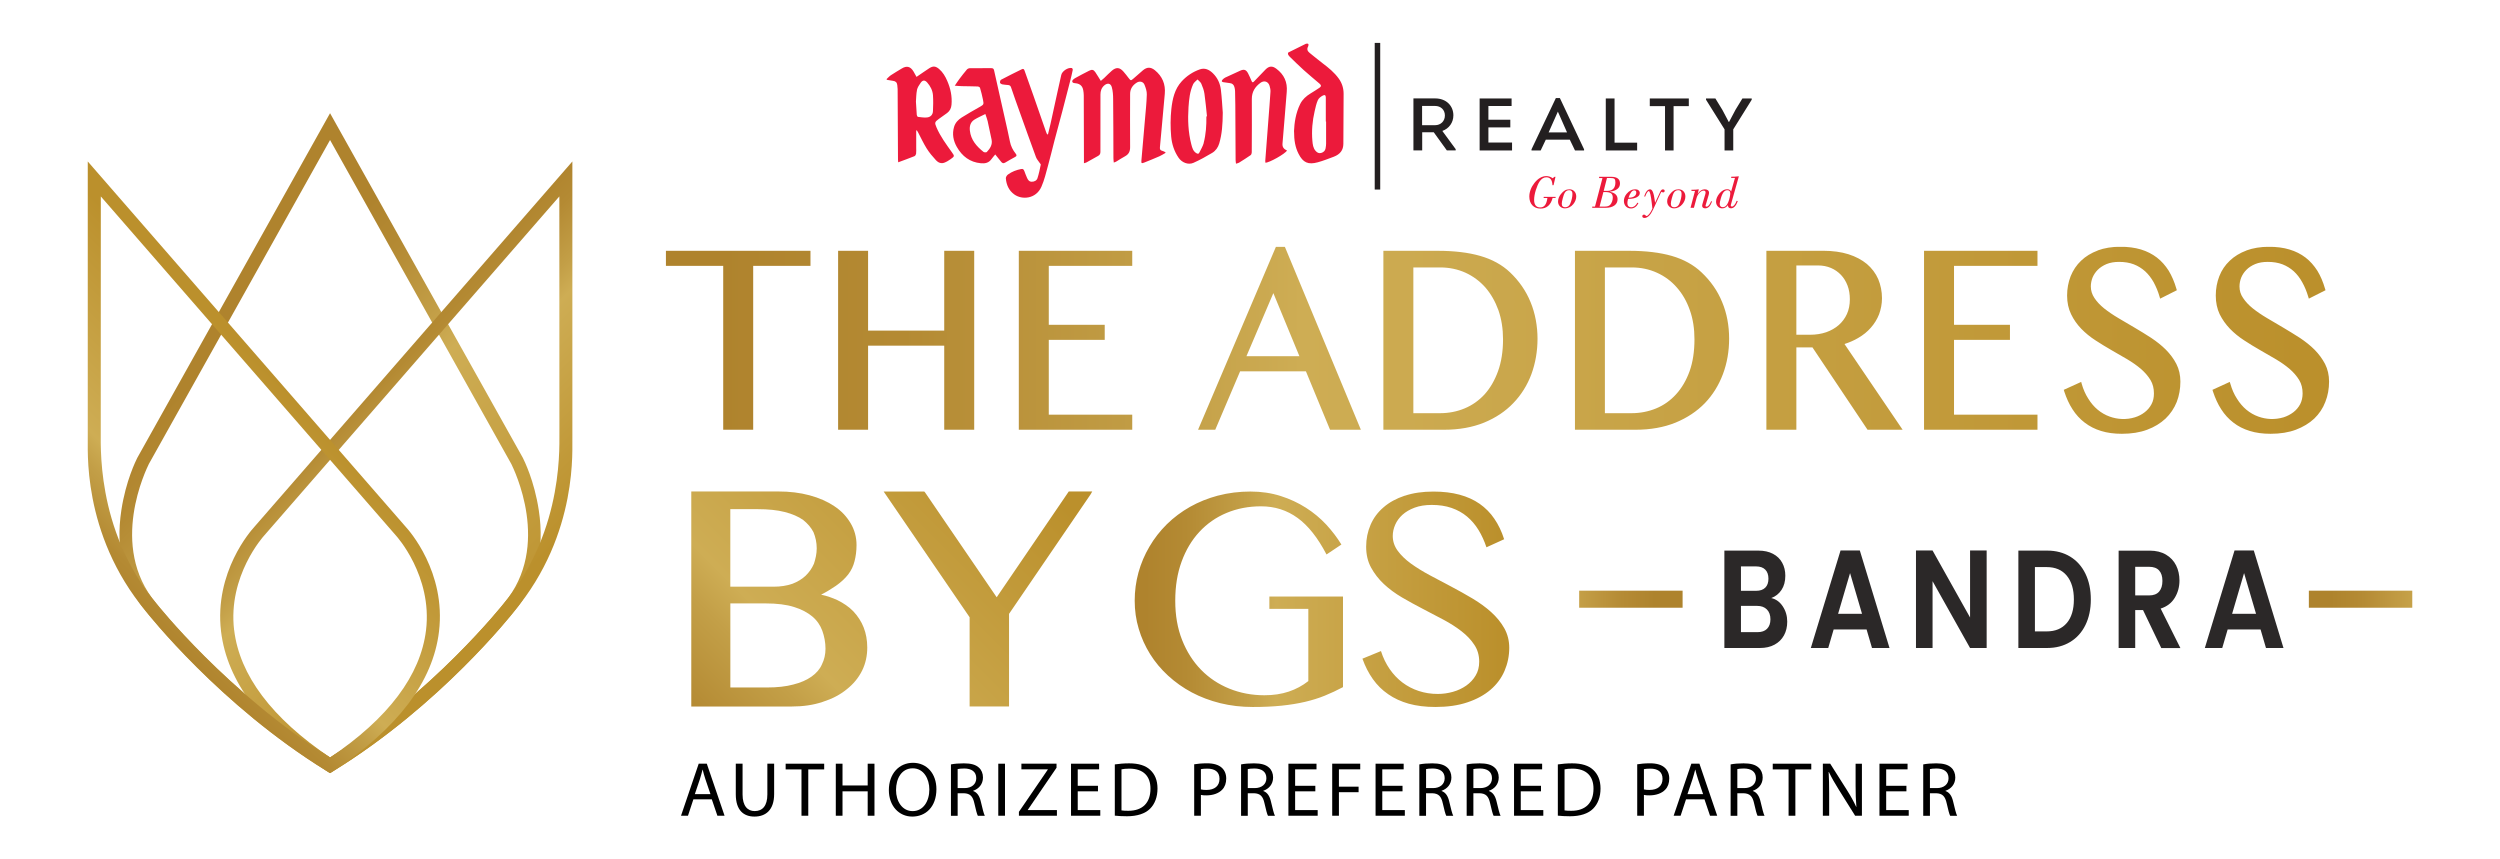 <?xml version="1.0" encoding="UTF-8"?>
<svg id="Layer_1" xmlns="http://www.w3.org/2000/svg" xmlns:xlink="http://www.w3.org/1999/xlink" viewBox="0 0 703.91 242">
  <defs>
    <style>
      .cls-1 {
        clip-path: url(#clippath-6);
      }

      .cls-2 {
        clip-path: url(#clippath-7);
      }

      .cls-3 {
        clip-path: url(#clippath-4);
      }

      .cls-4 {
        fill: url(#linear-gradient-2);
      }

      .cls-5, .cls-6 {
        fill-rule: evenodd;
      }

      .cls-5, .cls-7 {
        fill: #231f20;
      }

      .cls-8 {
        fill: none;
      }

      .cls-9 {
        fill: url(#linear-gradient-4);
      }

      .cls-10 {
        fill: #2b2828;
      }

      .cls-6 {
        fill: #ec1a3b;
      }

      .cls-11 {
        fill: url(#linear-gradient-3);
      }

      .cls-12 {
        clip-path: url(#clippath-1);
      }

      .cls-13 {
        fill: url(#linear-gradient-5);
      }

      .cls-14 {
        clip-path: url(#clippath-5);
      }

      .cls-15 {
        fill: url(#linear-gradient-8);
      }

      .cls-16 {
        clip-path: url(#clippath-3);
      }

      .cls-17 {
        fill: url(#linear-gradient-7);
      }

      .cls-18 {
        fill: url(#linear-gradient-6);
      }

      .cls-19 {
        clip-path: url(#clippath-2);
      }

      .cls-20 {
        fill: url(#linear-gradient);
      }

      .cls-21 {
        clip-path: url(#clippath);
      }
    </style>
    <clipPath id="clippath">
      <path class="cls-8" d="M187.5,70.61v4.25h16.13v46.14h8.44v-46.14h16.13v-4.25h-40.69ZM265.86,70.61v22.48h-21.44v-22.48h-8.44v50.39h8.44v-23.67h21.44v23.67h8.44v-50.39h-8.44ZM286.86,70.61v50.39h31.94v-4.25h-23.5v-21.05h15.75v-4.25h-15.75v-16.59h23.5v-4.25h-31.94ZM397.95,75.3h7.55c2.54,0,4.94.5,7.14,1.49,2.13.98,4.01,2.37,5.59,4.15,1.54,1.78,2.78,3.94,3.67,6.4.86,2.47,1.3,5.23,1.3,8.2,0,3.4-.48,6.41-1.41,8.98-.93,2.57-2.2,4.75-3.77,6.5-1.61,1.75-3.5,3.09-5.66,3.98-2.13.89-4.46,1.34-6.9,1.34h-7.51v-41.03ZM389.51,70.61v50.39h17.12c4.19,0,7.96-.68,11.22-2,3.26-1.34,6.04-3.19,8.23-5.49,2.23-2.3,3.95-5.05,5.11-8.16,1.13-3.09,1.72-6.45,1.72-9.98s-.65-7.17-1.96-10.3c-1.27-3.14-3.22-5.95-5.76-8.37-2.23-2.13-5.08-3.69-8.44-4.65-3.29-.95-7.31-1.43-11.91-1.43h-15.34ZM451.89,75.3h7.51c2.57,0,4.97.5,7.14,1.49,2.16.98,4.05,2.37,5.59,4.15,1.58,1.78,2.81,3.93,3.67,6.4.89,2.47,1.3,5.23,1.3,8.2,0,3.38-.45,6.4-1.37,8.98-.93,2.56-2.2,4.74-3.81,6.5-1.58,1.75-3.47,3.09-5.63,3.98-2.16.89-4.49,1.34-6.93,1.34h-7.48v-41.03ZM443.45,70.61v50.39h17.09c4.19,0,7.96-.68,11.22-2,3.26-1.34,6.04-3.19,8.27-5.49,2.2-2.29,3.91-5.04,5.08-8.16,1.17-3.1,1.75-6.46,1.75-9.98,0-3.71-.65-7.18-1.96-10.3-1.27-3.14-3.23-5.95-5.8-8.37-2.23-2.13-5.08-3.69-8.41-4.65-3.33-.95-7.31-1.43-11.94-1.43h-15.3ZM505.79,74.74h6.11c1.3,0,2.54.24,3.64.71,1.1.47,2.02,1.13,2.81,1.95.79.83,1.41,1.84,1.85,3,.45,1.17.65,2.48.65,3.89,0,1.52-.27,2.91-.82,4.12-.55,1.22-1.34,2.26-2.3,3.11-1,.87-2.2,1.55-3.53,2.02-1.37.47-2.92.71-4.53.71h-3.88v-19.53ZM497.35,70.61v50.39h8.44v-23.19h4.53l15.51,23.19h9.88l-16.37-24.14c1.37-.44,2.68-1,3.84-1.69,1.41-.81,2.61-1.78,3.57-2.89,1-1.12,1.78-2.39,2.33-3.78.51-1.4.82-2.92.82-4.53,0-1.93-.38-3.73-1.06-5.38-.72-1.65-1.82-3.09-3.19-4.26-1.41-1.17-3.16-2.1-5.21-2.75-2.02-.64-4.46-.97-7.14-.97h-15.95ZM541.74,70.61v50.39h31.94v-4.25h-23.5v-21.05h15.75v-4.25h-15.75v-16.59h23.5v-4.25h-31.94ZM358.53,82.53l7.34,17.77h-14.92l7.58-17.77ZM359.25,69.5l-21.92,51.5h4.84l7-16.45h18.53l6.79,16.45h8.68l-21.27-51.2-.14-.3h-2.5ZM590.67,70.53c-1.85.69-3.43,1.65-4.7,2.87-1.3,1.22-2.26,2.69-2.95,4.37-.65,1.68-1,3.51-1,5.45s.38,3.74,1.13,5.26c.72,1.5,1.68,2.87,2.85,4.08,1.17,1.2,2.5,2.3,4.01,3.27,1.41.92,2.92,1.85,4.49,2.75,1.54.87,3.02,1.73,4.49,2.6,1.44.86,2.74,1.77,3.84,2.72,1.1.95,1.99,1.99,2.68,3.11.65,1.09.96,2.35.96,3.75,0,1.17-.21,2.18-.69,3.06-.48.9-1.13,1.66-1.92,2.26-.79.62-1.72,1.1-2.74,1.42-2.44.75-4.94.58-7.1-.2-1.24-.44-2.37-1.1-3.4-1.95-1-.83-1.89-1.88-2.64-3.1-.79-1.22-1.41-2.63-1.85-4.18l-.14-.54-4.91,2.23.14.47c.62,1.87,1.37,3.56,2.33,5.02.93,1.47,2.09,2.73,3.43,3.75,1.34,1.03,2.88,1.82,4.6,2.34,1.72.54,3.67.8,5.87.8,2.68,0,5.08-.38,7.1-1.14,2.06-.76,3.77-1.82,5.18-3.13,1.37-1.32,2.44-2.89,3.16-4.69.69-1.79,1.03-3.72,1.03-5.74,0-1.82-.38-3.49-1.13-4.96-.75-1.45-1.75-2.8-2.95-4.01-1.2-1.2-2.61-2.31-4.12-3.32-1.54-.99-3.09-1.96-4.67-2.88-1.54-.92-3.09-1.82-4.6-2.71-1.51-.89-2.85-1.81-4.01-2.73-1.13-.91-2.06-1.9-2.74-2.94-.65-.99-1-2.05-1-3.24,0-.83.17-1.67.48-2.49.34-.8.82-1.54,1.48-2.2.65-.65,1.51-1.2,2.47-1.61,1.03-.41,2.2-.61,3.53-.61,1.54,0,2.95.23,4.15.69,1.2.47,2.26,1.13,3.19,1.97.93.85,1.72,1.89,2.4,3.09.65,1.22,1.24,2.57,1.65,4.04l.17.56,4.7-2.37-.14-.45c-.55-1.92-1.3-3.62-2.16-5.05-.93-1.46-2.02-2.7-3.33-3.71-1.3-.99-2.81-1.76-4.49-2.27-1.72-.51-3.64-.76-5.8-.76-2.37,0-4.49.35-6.35,1.03M632.53,70.53c-1.85.69-3.43,1.65-4.7,2.87-1.3,1.22-2.3,2.69-2.95,4.37-.65,1.67-1,3.5-1,5.45s.38,3.74,1.1,5.26c.75,1.5,1.72,2.87,2.88,4.08,1.17,1.2,2.5,2.3,4.01,3.27,1.44.95,2.95,1.87,4.49,2.75,1.54.87,3.02,1.73,4.49,2.6,1.44.86,2.74,1.77,3.84,2.72,1.1.95,1.99,1.99,2.68,3.11.65,1.08.96,2.34.96,3.75,0,1.17-.24,2.18-.69,3.06-.48.9-1.13,1.66-1.92,2.26-.82.62-1.75,1.1-2.74,1.42-2.47.74-4.94.58-7.1-.2-1.24-.44-2.37-1.1-3.4-1.95-.99-.83-1.89-1.88-2.64-3.1-.79-1.21-1.41-2.62-1.85-4.18l-.17-.54-4.87,2.23.14.47c.62,1.87,1.37,3.55,2.33,5.02.93,1.46,2.09,2.73,3.43,3.75,1.3,1.02,2.85,1.81,4.6,2.34,1.72.54,3.67.8,5.87.8,2.68,0,5.08-.38,7.1-1.14,2.02-.76,3.77-1.81,5.18-3.13,1.37-1.32,2.44-2.89,3.12-4.69.72-1.79,1.06-3.72,1.06-5.74,0-1.82-.38-3.49-1.13-4.96-.76-1.44-1.75-2.79-2.95-4.01-1.2-1.2-2.61-2.31-4.12-3.32-1.54-.99-3.12-1.96-4.67-2.88s-3.09-1.82-4.6-2.71c-1.51-.89-2.85-1.81-4.01-2.73-1.13-.91-2.06-1.9-2.74-2.94-.69-.99-1-2.04-1-3.24,0-.84.17-1.68.48-2.48.34-.82.82-1.55,1.48-2.21.65-.66,1.48-1.2,2.47-1.61.99-.41,2.2-.61,3.53-.61,1.54,0,2.95.23,4.15.69,1.2.47,2.26,1.13,3.19,1.97.93.86,1.72,1.9,2.37,3.09.69,1.22,1.24,2.57,1.68,4.04l.17.56,4.7-2.37-.14-.44c-.55-1.9-1.27-3.6-2.16-5.05-.93-1.45-2.02-2.7-3.33-3.71-1.3-.99-2.81-1.76-4.53-2.27-1.68-.51-3.6-.76-5.76-.76-2.37,0-4.49.35-6.35,1.03"/>
    </clipPath>
    <linearGradient id="linear-gradient" x1="3219.81" y1="1947.41" x2="3223.24" y2="1947.41" gradientTransform="translate(-439293.7 265903.78) scale(136.49 -136.49)" gradientUnits="userSpaceOnUse">
      <stop offset="0" stop-color="#af832d"/>
      <stop offset=".05" stop-color="#af832d"/>
      <stop offset=".16" stop-color="#b48a33"/>
      <stop offset=".32" stop-color="#c39f47"/>
      <stop offset=".4" stop-color="#cead54"/>
      <stop offset="1" stop-color="#bb902c"/>
    </linearGradient>
    <clipPath id="clippath-1">
      <path class="cls-8" d="M205.63,169.9h9.98c3.14,0,5.83.33,7.96,1.01,2.13.65,3.81,1.56,5.16,2.68,1.35,1.14,2.24,2.49,2.8,4,.56,1.56.9,3.26.9,5.07,0,1.61-.34,3.07-1.01,4.42-.56,1.31-1.57,2.47-2.91,3.42-1.35.95-3.03,1.72-5.16,2.24-2.02.55-4.48.83-7.4.83h-10.31v-23.67ZM205.63,143.36h7.74c2.91,0,5.49.26,7.62.81,2.02.52,3.81,1.27,5.16,2.24,1.23.98,2.24,2.13,2.91,3.46.56,1.36.9,2.87.9,4.52,0,1.54-.34,2.98-.78,4.33-.56,1.3-1.35,2.42-2.36,3.4-1.01.94-2.24,1.69-3.7,2.25-1.57.55-3.36.82-5.27.82h-12.22v-21.83ZM194.64,138.39v60.54h28.25c3.25,0,6.17-.43,8.74-1.3,2.69-.86,4.93-2.03,6.73-3.51,1.91-1.49,3.36-3.26,4.37-5.28,1.01-2.05,1.46-4.24,1.46-6.52,0-2.03-.34-3.94-1.01-5.65-.67-1.72-1.68-3.22-2.91-4.54-1.23-1.28-2.8-2.33-4.48-3.15-1.46-.67-2.91-1.18-4.6-1.54,1.57-.8,2.91-1.64,4.15-2.48,1.46-1.02,2.58-2.07,3.48-3.21.9-1.17,1.46-2.42,1.79-3.74.34-1.31.56-2.85.56-4.53,0-2.23-.56-4.3-1.68-6.18-1.12-1.87-2.58-3.46-4.6-4.79-1.9-1.28-4.26-2.33-6.95-3.05-2.69-.73-5.61-1.08-8.86-1.08h-24.44ZM300.92,138.39l-20.29,29.78-20.18-29.54-.22-.24h-11.43l24.21,35.41v25.12h11.1v-26.08l22.98-33.67.45-.8h-6.62Z"/>
    </clipPath>
    <linearGradient id="linear-gradient-2" x1="3095.71" y1="2273.01" x2="3106.92" y2="2273.01" gradientTransform="translate(-37382.6 27741.08) scale(12.13 -12.13)" xlink:href="#linear-gradient"/>
    <clipPath id="clippath-2">
      <path class="cls-8" d="M342.97,139.53c-2.86.76-5.49,1.82-7.92,3.19-2.41,1.37-4.59,3-6.52,4.9-1.91,1.9-3.55,3.99-4.88,6.28-1.35,2.29-2.39,4.72-3.1,7.3s-1.06,5.23-1.06,7.94.37,5.38,1.14,7.92c.74,2.53,1.83,4.91,3.21,7.13,1.38,2.22,3.07,4.23,5.06,6.06,1.99,1.82,4.19,3.39,6.65,4.7,2.46,1.31,5.14,2.32,8.03,3.04,2.89.71,5.94,1.07,9.14,1.07,3.02,0,5.75-.12,8.14-.37,2.39-.25,4.59-.61,6.57-1.07,2.01-.47,3.87-1.05,5.59-1.75,1.72-.7,3.42-1.5,5.12-2.4v-25.5h-20.73v3.46h10.97v20.34c-1.64,1.29-3.47,2.27-5.51,2.96-2.04.68-4.32,1.03-6.86,1.03-3.5,0-6.79-.62-9.86-1.86-3.05-1.24-5.73-3.01-7.98-5.32-2.25-2.3-4.03-5.09-5.33-8.38-1.3-3.28-1.93-6.96-1.93-11.04s.58-7.72,1.78-11c1.19-3.28,2.86-6.08,5.01-8.4,2.15-2.32,4.69-4.1,7.66-5.34,2.97-1.24,6.2-1.86,9.7-1.86,3.87,0,7.29,1.09,10.28,3.26,3,2.17,5.72,5.61,8.16,10.3l4.19-2.8c-1.19-1.95-2.62-3.82-4.27-5.62-1.67-1.79-3.58-3.38-5.72-4.74-2.15-1.37-4.51-2.48-7.13-3.31-2.6-.83-5.43-1.25-8.51-1.25s-6.23.38-9.09,1.14M395.51,139.57c-2.36.79-4.35,1.87-5.94,3.26-1.62,1.38-2.84,3.02-3.66,4.92-.82,1.9-1.25,3.95-1.25,6.17s.45,4.18,1.38,5.88c.93,1.7,2.12,3.25,3.6,4.64,1.48,1.38,3.18,2.64,5.09,3.76,1.91,1.12,3.87,2.19,5.86,3.22,1.99,1.02,3.92,2.04,5.83,3.06,1.91,1.02,3.6,2.1,5.09,3.26,1.48,1.15,2.7,2.42,3.6,3.81.93,1.38,1.38,2.97,1.38,4.75,0,1.48-.32,2.79-1.01,3.91-.66,1.12-1.56,2.07-2.65,2.84-1.11.77-2.36,1.36-3.76,1.75s-2.81.59-4.24.59c-1.91,0-3.68-.28-5.35-.83-1.7-.55-3.21-1.35-4.59-2.38-1.38-1.04-2.57-2.3-3.6-3.78-1.03-1.49-1.86-3.18-2.46-5.08l-5.22,2.14c.77,2.16,1.75,4.08,2.94,5.75,1.19,1.68,2.62,3.1,4.32,4.26,1.67,1.17,3.6,2.05,5.78,2.67,2.2.61,4.69.92,7.47.92,3.45,0,6.47-.43,9.06-1.31,2.6-.87,4.77-2.06,6.52-3.56,1.75-1.5,3.05-3.27,3.92-5.29.87-2.03,1.33-4.19,1.33-6.49,0-2.04-.48-3.89-1.4-5.53-.93-1.65-2.17-3.16-3.71-4.55-1.54-1.39-3.31-2.66-5.27-3.83-1.96-1.17-3.98-2.29-6.02-3.37-2.04-1.08-4.06-2.14-6.02-3.19-1.96-1.05-3.71-2.14-5.27-3.26-1.54-1.12-2.78-2.32-3.71-3.59-.93-1.27-1.4-2.66-1.4-4.18,0-1.08.24-2.14.69-3.17.45-1.04,1.14-1.97,2.04-2.8.93-.83,2.07-1.5,3.45-2.01s2.97-.76,4.8-.76c2.09,0,3.95.28,5.59.85s3.1,1.38,4.35,2.43c1.25,1.05,2.33,2.31,3.23,3.78.9,1.47,1.64,3.1,2.23,4.87l4.98-2.27c-.69-2.19-1.62-4.11-2.76-5.77-1.11-1.66-2.52-3.06-4.13-4.2-1.64-1.14-3.53-2-5.7-2.58-2.15-.58-4.61-.87-7.34-.87-3.02,0-5.72.39-8.06,1.18"/>
    </clipPath>
    <linearGradient id="linear-gradient-3" x1="3147.73" y1="1976.39" x2="3150.38" y2="1976.39" gradientTransform="translate(-124930.73 78810.43) scale(39.79 -39.79)" xlink:href="#linear-gradient"/>
    <clipPath id="clippath-3">
      <path class="cls-8" d="M43.97,169.85c-13.54-16.08-2.7-37.84-2.07-39.19l51.03-91.24,51.05,91.24c.64,1.35,11.47,23.11-2.07,39.19-.24.31-19.9,25.19-48.98,43.43-29.06-18.24-48.73-43.13-48.96-43.43M38.65,128.92c-.36.75-3.21,6.37-4.48,14.73-1.72,11.22.73,21.08,6.93,28.51.76.9,20.59,26.23,50.81,44.89l1.02.63,1.03-.63c30.23-18.66,50.05-43.98,50.81-44.89,6.21-7.43,8.66-17.29,6.93-28.51-1.27-8.36-4.12-13.98-4.48-14.73L92.93,31.87l-54.28,97.05Z"/>
    </clipPath>
    <linearGradient id="linear-gradient-4" x1="3190.91" y1="1907.8" x2="3192.73" y2="1907.8" gradientTransform="translate(-135199.73 -226220.88) rotate(90) scale(70.92 -70.92)" xlink:href="#linear-gradient"/>
    <clipPath id="clippath-4">
      <path class="cls-8" d="M65.92,177.4c-1.83-15.29,8.37-26.5,8.37-26.5l83.2-95.6.02,65.94c-.16,2.68,1.83,27.63-15.61,48.6-.25.3-20.06,25.39-48.96,43.44-16.43-11.09-25.49-23.16-27.01-35.89M71.52,148.47c-.73.78-11.26,12.54-9.28,29.32,1.69,14.13,11.67,27.33,29.7,39.23l.98.65,1-.61c30.03-18.45,50.61-44.62,50.81-44.89,18.44-22.03,16.25-46.66,16.43-48.85V45.46l-89.65,103.01Z"/>
    </clipPath>
    <linearGradient id="linear-gradient-5" x1="3154.01" y1="1979.6" x2="3155.83" y2="1979.6" gradientTransform="translate(86227.95 -137100) rotate(90) scale(43.5)" xlink:href="#linear-gradient"/>
    <clipPath id="clippath-5">
      <path class="cls-8" d="M43.98,169.85c-17.45-20.97-15.45-45.92-15.61-48.6l.02-65.94,83.2,95.6s10.2,11.21,8.37,26.5c-1.54,12.73-10.58,24.8-27.03,35.89-28.88-18.05-48.69-43.15-48.94-43.44M24.71,123.32c.18,2.19-2.02,26.82,16.41,48.85.22.26,20.79,26.43,50.81,44.89l1,.61.98-.65c18.05-11.91,28.03-25.11,29.7-39.23,2-16.78-8.53-28.53-9.26-29.32L24.71,45.46v77.86Z"/>
    </clipPath>
    <linearGradient id="linear-gradient-6" x1="3205.1" y1="2031.27" x2="3206.92" y2="2031.27" gradientTransform="translate(-139406.64 88495.43) scale(43.5 -43.5)" xlink:href="#linear-gradient"/>
    <clipPath id="clippath-6">
      <rect class="cls-8" x="444.64" y="166.32" width="29.12" height="4.8"/>
    </clipPath>
    <linearGradient id="linear-gradient-7" x1="3619.55" y1="2092.78" x2="3622.3" y2="2092.78" gradientTransform="translate(38833.07 22347.63) rotate(-180) scale(10.6)" gradientUnits="userSpaceOnUse">
      <stop offset="0" stop-color="#ae832d"/>
      <stop offset=".32" stop-color="#b58b35"/>
      <stop offset=".84" stop-color="#c8a44b"/>
      <stop offset="1" stop-color="#cfad54"/>
    </linearGradient>
    <clipPath id="clippath-7">
      <rect class="cls-8" x="650.09" y="166.32" width="29.12" height="4.8"/>
    </clipPath>
    <linearGradient id="linear-gradient-8" x1="2891.14" x2="2893.89" gradientTransform="translate(-29989.66 22347.63) scale(10.6 -10.6)" xlink:href="#linear-gradient-7"/>
  </defs>
  <g>
    <path d="M195.23,225.07l-1.52,4.61h-1.96l4.98-14.65h2.28l5,14.65h-2.02l-1.57-4.61h-5.2ZM200.04,223.6l-1.43-4.22c-.33-.96-.54-1.83-.76-2.67h-.04c-.22.87-.46,1.76-.74,2.65l-1.43,4.24h4.41Z"/>
    <path d="M209.08,215.03v8.67c0,3.28,1.46,4.67,3.41,4.67,2.17,0,3.57-1.43,3.57-4.67v-8.67h1.91v8.54c0,4.5-2.37,6.35-5.54,6.35-3,0-5.26-1.72-5.26-6.26v-8.63h1.91Z"/>
    <path d="M225.67,216.64h-4.46v-1.61h10.85v1.61h-4.48v13.04h-1.91v-13.04Z"/>
    <path d="M237.22,215.03v6.13h7.09v-6.13h1.91v14.65h-1.91v-6.87h-7.09v6.87h-1.89v-14.65h1.89Z"/>
    <path d="M263.66,222.2c0,5.04-3.07,7.72-6.8,7.72s-6.59-3-6.59-7.44c0-4.65,2.89-7.7,6.8-7.7s6.59,3.07,6.59,7.41ZM252.29,222.44c0,3.13,1.7,5.94,4.68,5.94s4.7-2.76,4.7-6.09c0-2.91-1.52-5.96-4.68-5.96s-4.7,2.89-4.7,6.11Z"/>
    <path d="M267.75,215.23c.96-.2,2.33-.3,3.63-.3,2.02,0,3.33.37,4.24,1.2.74.65,1.15,1.65,1.15,2.78,0,1.93-1.22,3.22-2.76,3.74v.07c1.13.39,1.8,1.43,2.15,2.96.48,2.04.83,3.46,1.13,4.02h-1.96c-.24-.41-.57-1.67-.98-3.5-.43-2.02-1.22-2.78-2.93-2.85h-1.78v6.35h-1.89v-14.46ZM269.64,221.9h1.93c2.02,0,3.31-1.11,3.31-2.78,0-1.89-1.37-2.72-3.37-2.74-.91,0-1.56.09-1.87.17v5.35Z"/>
    <path d="M282.97,215.03v14.65h-1.89v-14.65h1.89Z"/>
    <path d="M286.9,228.57l8.13-11.89v-.07h-7.44v-1.59h9.89v1.15l-8.09,11.85v.07h8.2v1.59h-10.7v-1.11Z"/>
    <path d="M309.15,222.81h-5.7v5.28h6.35v1.59h-8.24v-14.65h7.91v1.59h-6.02v4.63h5.7v1.57Z"/>
    <path d="M313.89,215.23c1.15-.17,2.52-.3,4.02-.3,2.72,0,4.65.63,5.93,1.83,1.3,1.2,2.07,2.89,2.07,5.26s-.74,4.35-2.11,5.7c-1.37,1.37-3.63,2.11-6.48,2.11-1.35,0-2.48-.07-3.43-.17v-14.41ZM315.78,228.18c.48.09,1.17.11,1.91.11,4.04,0,6.24-2.26,6.24-6.22.02-3.46-1.93-5.65-5.94-5.65-.98,0-1.72.09-2.22.2v11.57Z"/>
    <path d="M336.24,215.2c.91-.15,2.11-.28,3.63-.28,1.87,0,3.24.44,4.11,1.22.8.7,1.28,1.76,1.28,3.07s-.39,2.37-1.13,3.13c-1,1.06-2.63,1.61-4.48,1.61-.57,0-1.09-.02-1.52-.13v5.87h-1.89v-14.48ZM338.13,222.27c.41.11.94.15,1.57.15,2.28,0,3.67-1.11,3.67-3.13s-1.37-2.87-3.46-2.87c-.83,0-1.46.07-1.78.15v5.7Z"/>
    <path d="M349.44,215.23c.96-.2,2.33-.3,3.63-.3,2.02,0,3.33.37,4.24,1.2.74.65,1.15,1.65,1.15,2.78,0,1.93-1.22,3.22-2.76,3.74v.07c1.13.39,1.8,1.43,2.15,2.96.48,2.04.83,3.46,1.13,4.02h-1.96c-.24-.41-.57-1.67-.98-3.5-.43-2.02-1.22-2.78-2.93-2.85h-1.78v6.35h-1.89v-14.46ZM351.33,221.9h1.93c2.02,0,3.31-1.11,3.31-2.78,0-1.89-1.37-2.72-3.37-2.74-.91,0-1.56.09-1.87.17v5.35Z"/>
    <path d="M370.35,222.81h-5.69v5.28h6.35v1.59h-8.24v-14.65h7.91v1.59h-6.02v4.63h5.69v1.57Z"/>
    <path d="M375.1,215.03h7.89v1.59h-6v4.87h5.54v1.57h-5.54v6.63h-1.89v-14.65Z"/>
    <path d="M394.9,222.81h-5.7v5.28h6.35v1.59h-8.24v-14.65h7.91v1.59h-6.02v4.63h5.7v1.57Z"/>
    <path d="M399.64,215.23c.96-.2,2.33-.3,3.63-.3,2.02,0,3.33.37,4.24,1.2.74.65,1.15,1.65,1.15,2.78,0,1.93-1.22,3.22-2.76,3.74v.07c1.13.39,1.8,1.43,2.15,2.96.48,2.04.83,3.46,1.13,4.02h-1.96c-.24-.41-.57-1.67-.98-3.5-.43-2.02-1.22-2.78-2.94-2.85h-1.78v6.35h-1.89v-14.46ZM401.54,221.9h1.93c2.02,0,3.3-1.11,3.3-2.78,0-1.89-1.37-2.72-3.37-2.74-.91,0-1.57.09-1.87.17v5.35Z"/>
    <path d="M412.97,215.23c.96-.2,2.33-.3,3.63-.3,2.02,0,3.33.37,4.24,1.2.74.65,1.15,1.65,1.15,2.78,0,1.93-1.22,3.22-2.76,3.74v.07c1.13.39,1.8,1.43,2.15,2.96.48,2.04.83,3.46,1.13,4.02h-1.96c-.24-.41-.57-1.67-.98-3.5-.43-2.02-1.22-2.78-2.94-2.85h-1.78v6.35h-1.89v-14.46ZM414.86,221.9h1.93c2.02,0,3.3-1.11,3.3-2.78,0-1.89-1.37-2.72-3.37-2.74-.91,0-1.57.09-1.87.17v5.35Z"/>
    <path d="M433.89,222.81h-5.7v5.28h6.35v1.59h-8.24v-14.65h7.91v1.59h-6.02v4.63h5.7v1.57Z"/>
    <path d="M438.63,215.23c1.15-.17,2.52-.3,4.02-.3,2.72,0,4.65.63,5.93,1.83,1.3,1.2,2.07,2.89,2.07,5.26s-.74,4.35-2.11,5.7c-1.37,1.37-3.63,2.11-6.48,2.11-1.35,0-2.48-.07-3.43-.17v-14.41ZM440.52,228.18c.48.09,1.17.11,1.91.11,4.04,0,6.24-2.26,6.24-6.22.02-3.46-1.93-5.65-5.93-5.65-.98,0-1.72.09-2.22.2v11.57Z"/>
    <path d="M460.98,215.2c.91-.15,2.11-.28,3.63-.28,1.87,0,3.24.44,4.11,1.22.8.7,1.28,1.76,1.28,3.07s-.39,2.37-1.13,3.13c-1,1.06-2.63,1.61-4.48,1.61-.57,0-1.09-.02-1.52-.13v5.87h-1.89v-14.48ZM462.87,222.27c.41.11.94.15,1.57.15,2.28,0,3.67-1.11,3.67-3.13s-1.37-2.87-3.46-2.87c-.83,0-1.46.07-1.78.15v5.7Z"/>
    <path d="M474.72,225.07l-1.52,4.61h-1.96l4.98-14.65h2.28l5,14.65h-2.02l-1.56-4.61h-5.2ZM479.53,223.6l-1.43-4.22c-.33-.96-.54-1.83-.76-2.67h-.04c-.22.87-.46,1.76-.74,2.65l-1.43,4.24h4.41Z"/>
    <path d="M487.29,215.23c.96-.2,2.33-.3,3.63-.3,2.02,0,3.33.37,4.24,1.2.74.65,1.15,1.65,1.15,2.78,0,1.93-1.22,3.22-2.76,3.74v.07c1.13.39,1.8,1.43,2.15,2.96.48,2.04.83,3.46,1.13,4.02h-1.96c-.24-.41-.57-1.67-.98-3.5-.43-2.02-1.22-2.78-2.94-2.85h-1.78v6.35h-1.89v-14.46ZM489.18,221.9h1.93c2.02,0,3.3-1.11,3.3-2.78,0-1.89-1.37-2.72-3.37-2.74-.91,0-1.57.09-1.87.17v5.35Z"/>
    <path d="M503.6,216.64h-4.46v-1.61h10.85v1.61h-4.48v13.04h-1.91v-13.04Z"/>
    <path d="M513.25,229.68v-14.65h2.07l4.7,7.41c1.09,1.72,1.93,3.26,2.63,4.76l.04-.02c-.17-1.96-.22-3.74-.22-6.02v-6.13h1.78v14.65h-1.91l-4.65-7.43c-1.02-1.63-2-3.31-2.74-4.89l-.07.02c.11,1.85.15,3.61.15,6.04v6.26h-1.78Z"/>
    <path d="M536.78,222.81h-5.7v5.28h6.35v1.59h-8.24v-14.65h7.91v1.59h-6.02v4.63h5.7v1.57Z"/>
    <path d="M541.52,215.23c.96-.2,2.33-.3,3.63-.3,2.02,0,3.33.37,4.24,1.2.74.65,1.15,1.65,1.15,2.78,0,1.93-1.22,3.22-2.76,3.74v.07c1.13.39,1.8,1.43,2.15,2.96.48,2.04.83,3.46,1.13,4.02h-1.96c-.24-.41-.57-1.67-.98-3.5-.43-2.02-1.22-2.78-2.94-2.85h-1.78v6.35h-1.89v-14.46ZM543.41,221.9h1.93c2.02,0,3.3-1.11,3.3-2.78,0-1.89-1.37-2.72-3.37-2.74-.91,0-1.57.09-1.87.17v5.35Z"/>
  </g>
  <g class="cls-21">
    <rect class="cls-20" x="187.5" y="69.5" width="468.29" height="52.65"/>
  </g>
  <g class="cls-12">
    <rect class="cls-4" x="189.77" y="107.35" width="122.63" height="122.63" transform="translate(-45.72 226.94) rotate(-45)"/>
  </g>
  <g class="cls-19">
    <rect class="cls-11" x="319.49" y="138.39" width="105.46" height="60.67"/>
  </g>
  <g>
    <g class="cls-16">
      <rect class="cls-9" x="-16.96" y="14.88" width="219.8" height="219.8" transform="translate(-61.01 102.26) rotate(-45)"/>
    </g>
    <g class="cls-3">
      <rect class="cls-13" x="14.46" y="34.29" width="194.54" height="194.54" transform="translate(-60.31 117.54) rotate(-45)"/>
    </g>
    <g class="cls-14">
      <rect class="cls-18" x="-23.12" y="34.29" width="194.54" height="194.54" transform="translate(-71.31 90.96) rotate(-45)"/>
    </g>
  </g>
  <g>
    <path class="cls-10" d="M501.95,170.71c.84,1.26,1.27,2.7,1.27,4.32,0,1.47-.31,2.76-.92,3.87-.61,1.11-1.49,1.98-2.65,2.61-1.16.63-2.52.94-4.1.94h-10.03v-27.42h9.6c1.58,0,2.94.3,4.08.9,1.15.6,2.01,1.44,2.6,2.52.59,1.07.88,2.29.88,3.65,0,1.6-.36,2.93-1.08,4.01-.72,1.08-1.68,1.83-2.88,2.28,1.31.29,2.39,1.06,3.23,2.32M490.19,166.35h4.27c1.11,0,1.97-.29,2.57-.88s.9-1.44.9-2.54-.3-1.95-.9-2.55c-.6-.6-1.46-.9-2.57-.9h-4.27v6.88ZM497.54,177.04c.63-.63.95-1.52.95-2.67s-.33-2.1-1-2.77c-.67-.67-1.57-1-2.7-1h-4.6v7.39h4.7c1.13,0,2.02-.31,2.65-.94M525.55,177.23h-9.26l-1.53,5.23h-4.9l8.37-27.46h5.43l8.36,27.46h-4.93l-1.53-5.23ZM524.28,172.83l-3.37-11.47-3.37,11.47h6.73ZM559.37,182.46h-4.67l-10.56-18.82v18.82h-4.67v-27.46h4.67l10.56,18.86v-18.86h4.67v27.46ZM582.88,156.72c1.85,1.12,3.29,2.73,4.3,4.81,1.01,2.08,1.52,4.5,1.52,7.25s-.51,5.15-1.52,7.21c-1.01,2.06-2.45,3.65-4.3,4.77-1.85,1.12-4.01,1.69-6.45,1.69h-8.13v-27.42h8.13c2.44,0,4.59.56,6.45,1.69M581.93,175.43c1.33-1.57,2-3.79,2-6.64s-.67-5.09-2-6.7c-1.33-1.61-3.22-2.42-5.67-2.42h-3.3v18.11h3.3c2.45,0,4.33-.79,5.67-2.36M608.53,182.46l-5.13-10.69h-2.2v10.69h-4.67v-27.42h8.73c1.8,0,3.33.37,4.6,1.12,1.27.75,2.21,1.76,2.85,3.03.63,1.27.95,2.69.95,4.26,0,1.81-.45,3.44-1.34,4.89-.89,1.45-2.21,2.46-3.96,3.01l5.56,11.12h-5.4ZM601.2,167.65h3.9c1.27,0,2.21-.36,2.83-1.08.62-.72.93-1.72.93-3.01s-.31-2.24-.93-2.93c-.62-.7-1.57-1.04-2.83-1.04h-3.9v8.06ZM636.49,177.23h-9.26l-1.53,5.23h-4.9l8.36-27.46h5.43l8.36,27.46h-4.93l-1.53-5.23ZM635.22,172.83l-3.37-11.47-3.37,11.47h6.73Z"/>
    <g class="cls-1">
      <rect class="cls-17" x="444.64" y="166.32" width="29.12" height="4.8"/>
    </g>
    <g class="cls-2">
      <rect class="cls-15" x="650.09" y="166.32" width="29.12" height="4.8"/>
    </g>
  </g>
  <g>
    <rect class="cls-7" x="387.07" y="12.08" width="1.55" height="41.29"/>
    <path class="cls-6" d="M328.15,43.06c-.56.32-1.1.68-1.69.94-1.42.62-2.86,1.21-4.3,1.78-.73.29-.85.2-.78-.61.33-3.83.67-7.66,1-11.51.2-2.35.46-4.7.52-7.05.03-.91-.3-1.89-.65-2.75-.36-.9-1.37-1.12-2.19-.59-1.16.73-1.86,1.76-1.86,3.19,0,4.99-.05,9.97,0,14.96.01,1.2-.37,1.99-1.39,2.56-.86.46-1.68,1.01-2.51,1.51-.18.11-.4.17-.7.28-.04-.48-.1-.87-.1-1.25-.02-5.55-.02-11.09-.08-16.64,0-1.12-.08-2.28-.38-3.35-.32-1.12-1.24-1.24-2.13-.47-.78.69-1.06,1.56-1.06,2.57,0,5.36-.02,10.73-.01,16.1,0,.56-.17.91-.66,1.17-1.09.6-2.16,1.23-3.25,1.82-.18.11-.4.13-.73.24v-.95c-.01-6.06-.03-12.11-.05-18.17,0-.49-.07-.97-.15-1.45-.2-1.11-.84-1.76-1.99-1.93-.43-.06-1.11-.02-1.11-.61.01-.31.53-.69.9-.9,1.27-.72,2.59-1.38,3.89-2.05.76-.39,1.24-.29,1.71.42.52.77.99,1.57,1.55,2.46.33-.28.65-.54.95-.82.72-.68,1.41-1.42,2.18-2.07,1.21-1.03,2.18-.94,3.23.25.52.59.99,1.2,1.46,1.82.62.78.62.8,1.36.17.9-.77,1.76-1.57,2.67-2.33,1.15-.96,2.19-.98,3.37-.03,2.1,1.71,3.04,3.94,2.79,6.65-.3,3.34-.61,6.69-.91,10.04-.15,1.66-.29,3.32-.46,4.99-.05.54.06.89.64,1.01.31.07.59.26.89.39,0,.07.03.14.05.22M257.95,36.77c.07-.02.13-.05.2-.07.11.18.23.36.33.54.8,1.51,1.52,3.09,2.42,4.53.75,1.21,1.7,2.33,2.67,3.38.58.63,1.43.99,2.31.66.64-.24,1.24-.61,1.8-1.01,1.13-.81,1.11-.84.32-1.95-1.58-2.23-3.22-4.42-4.31-6.96-.56-1.33-.55-1.52.62-2.38.79-.58,1.6-1.13,2.39-1.71.75-.57,1.13-1.35,1.21-2.29.21-2.36-.27-4.6-1.21-6.75-.54-1.25-1.22-2.42-2.28-3.33-.99-.83-1.69-.91-2.77-.22-.6.38-1.18.79-1.77,1.19-.59.41-1.18.82-1.82,1.25-.32-.57-.57-1.06-.86-1.54-.86-1.42-1.9-1.67-3.3-.82-1.02.63-2.07,1.23-3.06,1.89-.45.3-.82.73-1.23,1.1.04.06.08.13.13.2.56.09,1.12.21,1.69.28.73.08,1.13.46,1.21,1.19.04.37.09.75.1,1.12.03,6.61.06,13.23.1,19.83,0,.23.03.46.06.8,1.61-.6,3.11-1.14,4.58-1.73.22-.09.42-.44.46-.69.07-.59.03-1.2.03-1.8v-4.73ZM258.18,25.33c.16-.72.62-1.41,1.06-2.03.57-.8,1.17-.8,1.82-.07.9,1.02,1.53,2.22,1.63,3.58.1,1.48.07,2.98,0,4.47-.04,1.05-.71,1.74-1.78,1.8-.8.06-1.64-.07-2.44-.17-.14-.02-.32-.34-.34-.54-.1-1.2-.16-2.4-.24-3.75.08-1,.07-2.17.3-3.29M364.36,37.01c0,2.45.32,4.44,1.26,6.28,1.26,2.5,2.71,3.15,5.4,2.41,1.54-.42,3.03-1.01,4.52-1.57,1.83-.7,2.69-1.89,2.7-3.64.03-4.68.03-9.35.07-14.03.01-1.59-.43-3.02-1.35-4.31-1.26-1.76-2.92-3.1-4.63-4.39-1.23-.92-2.39-1.92-3.59-2.87-.66-.52-.82-1.09-.41-1.84.1-.18.14-.53.03-.67-.1-.12-.47-.14-.66-.06-1.66.8-3.3,1.62-4.94,2.45-.11.05-.16.37-.11.5.11.27.29.51.49.7,1.3,1.27,2.6,2.55,3.95,3.77,1.47,1.32,3,2.58,4.5,3.86.49.42.41.78-.08,1.11-.84.55-1.66,1.1-2.52,1.61-1.22.74-2.25,1.66-2.9,2.96-1.27,2.56-1.65,5.32-1.75,7.72M373.39,40.22c0,.53-.06,1.07-.16,1.59-.13.67-.6,1.08-1.25,1.26-.63.17-1.11-.09-1.53-.56-.74-.82-.84-1.86-.93-2.86-.25-2.81,0-5.6.64-8.35.25-1.05.46-2.13.9-3.1.24-.54.85-1.02,1.41-1.3.56-.3.83-.06.83.57.02,2.25,0,4.5,0,6.75h.08c0,2,.01,4,0,6.01M294.87,37.89c-.11-.23-.24-.45-.32-.7-1.18-3.41-2.36-6.82-3.56-10.23-.83-2.38-1.7-4.76-2.54-7.15-.14-.39-.38-.49-.71-.33-1.97.97-3.94,1.94-5.88,2.97-.2.1-.33.55-.29.82.02.18.35.42.57.47.57.12,1.15.14,1.72.2.4.05.66.19.81.64.79,2.35,1.63,4.7,2.47,7.03,1.51,4.22,3.01,8.44,4.56,12.64.21.56.64,1.03.98,1.54.12.2.39.42.36.58-.26,1.28-.52,2.56-.92,3.79-.21.66-.85,1.01-1.6,1.01s-1.07-.5-1.33-1.06c-.28-.62-.52-1.27-.76-1.91-.16-.39-.32-.73-.86-.62-1.37.27-2.67.74-3.78,1.57-.3.23-.6.71-.58,1.05.14,1.82.84,3.42,2.34,4.52,2.19,1.62,6.15,1.33,7.68-2.15.83-1.87,1.29-3.9,1.84-5.88.66-2.35,1.21-4.74,1.83-7.1.73-2.76,1.49-5.52,2.22-8.29.74-2.79,1.46-5.58,2.17-8.38.28-1.08.54-2.15.76-3.24.03-.16-.13-.49-.25-.52-1.11-.24-2.76.88-2.99,1.96-.37,1.66-.75,3.33-1.11,4.99-.64,2.93-1.27,5.86-1.92,8.79-.22.97-.47,1.93-.7,2.9-.07.01-.13.03-.2.04M348.89,45.79c1.09-.68,2.19-1.37,3.23-2.1.21-.14.33-.53.33-.8.02-5.01.06-10.02.02-15.03-.01-2,.91-3.43,2.44-4.55,1.04-.76,2.2-.36,2.56.87.16.53.28,1.09.25,1.63-.16,2.58-.37,5.15-.57,7.72-.3,3.93-.6,7.85-.9,11.77-.01.17.02.35.04.51,1.02.06,5.63-2.53,6.08-3.43-.83-.39-1.37-.89-1.26-2.01.45-4.82.76-9.66,1.19-14.49.25-2.76-.75-4.9-2.93-6.53-1.14-.86-2.05-.79-3.06.24-1.09,1.1-2.17,2.23-3.23,3.36-.32.34-.5.29-.67-.12-.32-.74-.63-1.48-1-2.18-.54-1.03-1.12-1.23-2.19-.76-1.42.63-2.83,1.28-4.24,1.95-.27.13-.52.34-.73.56-.33.33-.36.64.19.74.61.11,1.22.2,1.84.26.73.07,1.13.49,1.3,1.15.1.36.16.74.17,1.12.04,1.31.07,2.63.07,3.94.03,5.14.05,10.28.08,15.42,0,.32.07.65.11,1.06.36-.12.65-.16.89-.3M280.2,43.46c.58.72,1.13,1.38,1.66,2.06.34.45.68.56,1.19.25.91-.55,1.84-1.07,2.78-1.58.49-.27.48-.51.15-.93-.8-1-1.37-2.12-1.62-3.4-.4-2.02-.87-4.04-1.32-6.05-.57-2.53-1.14-5.07-1.71-7.6-.49-2.14-.98-4.28-1.44-6.43-.1-.47-.36-.59-.8-.59-2,.01-4.01-.02-6,.01-.29,0-.66.16-.85.38-.74.86-1.43,1.76-2.11,2.66-.42.56-.8,1.15-1.3,1.89.8.06,1.4.12,2.02.13,1.47.04,2.93.03,4.41.09.23,0,.61.19.67.37.33,1.1.61,2.22.84,3.36.27,1.37.23,1.36-1.01,2.08-1.67.96-3.37,1.89-4.99,2.93-.98.62-1.79,1.46-2.14,2.64-.59,2-.22,3.89.78,5.65,1.49,2.62,3.67,4.3,6.77,4.59,1.2.12,2.24-.11,2.99-1.18.32-.46.7-.85,1.09-1.34M278.12,34.28c.38,1.67.71,3.34,1.07,5.01.31,1.46-.43,2.54-1.34,3.51-.14.15-.73.13-.93-.03-1.95-1.56-3.55-3.36-3.84-5.99-.14-1.25.15-2.39,1.27-3.09.91-.57,1.92-1,3.09-1.59.27.84.54,1.49.69,2.17M344.29,31.72c-.14-1.75-.25-4.13-.54-6.49-.21-1.75-.94-3.32-2.23-4.59-1.03-1.02-2.27-1.61-3.68-1.11-1.97.69-3.71,1.84-5.12,3.38-2.01,2.19-2.59,4.96-2.91,7.79-.27,2.57-.28,5.14-.05,7.73.2,2.18.85,4.16,2.07,5.96.94,1.4,2.74,2.11,4.2,1.46,1.81-.8,3.56-1.78,5.27-2.8.99-.59,1.66-1.54,1.99-2.66.78-2.63.97-5.32,1-8.67M338.93,40.25c-.26.96-.82,1.85-1.26,2.75-.18.36-.44.35-.78.15-.97-.56-1.21-1.55-1.46-2.51-.89-3.43-1.02-6.93-.79-10.45.15-2.23.37-4.44,1.31-6.49.24-.52.81-.89,1.23-1.33.36.39.86.73,1.06,1.19.4.91.75,1.87.89,2.85.31,2.1.48,4.22.71,6.35-.05,0-.1.01-.17.02.04,2.52-.12,5.02-.76,7.47"/>
    <path class="cls-5" d="M409.87,42v.35h-2.49l-3.68-5.1h-3.26v5.1h-2.47v-14.64h6.11c3.21,0,5.14,2.15,5.14,4.77,0,2.03-1.22,3.72-3.11,4.39l3.76,5.13ZM404.06,35.25h0c1.61,0,2.77-1.15,2.77-2.74s-1.15-2.68-2.77-2.68h-3.65v5.42h3.65ZM425.62,27.72h-9.01v14.64h9.13v-2.22h-6.66v-4.27h6.17v-2.15h-6.17v-3.87h6.53v-2.13ZM435.24,39.33l-1.44,3.03h-2.58v-.32l6.85-14.42h1.14l6.81,14.42v.32h-2.56l-1.46-3.03h-6.77ZM436.04,37.28h5.18l-2.58-5.85-2.6,5.85ZM454.6,27.72h-2.47v14.64h8.83v-2.19h-6.36v-12.44ZM468.81,29.88v12.48h2.41v-12.48h4.29v-2.15h-10.99v2.15h4.29ZM486.76,34.35l-1.78-3.37-1.99-3.26h-2.64v.36l5.22,8.34v5.94h2.45v-5.94l5.2-8.34v-.36h-2.62l-1.93,3.16-1.84,3.47h-.08Z"/>
    <path class="cls-6" d="M438,55.73h-.84c-.25.98-.67,1.73-1.24,2.24-.58.51-1.3.76-2.16.76-.97,0-1.73-.31-2.3-.92-.57-.61-.86-1.44-.86-2.48,0-.65.13-1.31.38-1.97.25-.66.61-1.28,1.08-1.87.49-.62,1.02-1.1,1.59-1.42.57-.33,1.15-.49,1.73-.49.32,0,.63.05.93.15.3.1.59.25.87.46l.51-.41h.28l-.55,2.37h-.31c-.03-.74-.18-1.3-.47-1.67-.29-.38-.71-.56-1.25-.56-.37,0-.71.1-1.03.3-.32.2-.62.5-.88.9-.19.29-.38.64-.55,1.04-.17.41-.34.86-.5,1.36-.16.52-.28,1-.36,1.47-.08.46-.12.89-.12,1.29,0,.7.15,1.23.44,1.58.29.36.72.54,1.29.54s1.02-.22,1.34-.65c.33-.44.55-1.1.67-2.01h-1.05v-.32h3.36v.32ZM441.85,53.55c-.3,0-.56.06-.77.2-.22.13-.39.33-.54.59-.08.16-.16.34-.24.55-.08.21-.17.5-.26.86-.11.37-.18.68-.23.94-.04.26-.07.49-.07.67,0,.34.08.59.24.75.17.17.41.25.72.25s.58-.08.82-.24c.24-.16.43-.39.56-.68.21-.47.37-.96.49-1.47.12-.5.17-.98.17-1.4,0-.34-.08-.59-.23-.76-.15-.17-.37-.26-.67-.26M438.69,56.75c0-.37.06-.72.2-1.07.13-.35.33-.7.61-1.04.36-.46.73-.8,1.11-1.02.38-.21.81-.32,1.28-.32.57,0,1.03.19,1.39.57.36.38.53.87.53,1.48,0,.34-.07.7-.21,1.06-.14.36-.34.71-.6,1.04-.31.39-.68.69-1.08.9-.41.21-.83.32-1.28.32-.57,0-1.03-.19-1.4-.55-.37-.37-.55-.82-.55-1.36M448.31,58.51v-.33h.78l2.11-8.05h-.95v-.35h3.39c.83,0,1.45.15,1.87.47.41.31.62.79.62,1.42s-.24,1.14-.71,1.52c-.47.39-1.15.64-2.05.75v.1c.68.12,1.19.36,1.55.71.35.35.53.8.53,1.34,0,.75-.3,1.34-.89,1.77-.6.43-1.42.65-2.46.65h-3.77ZM450.38,58.17h1.41c.37,0,.69-.04.94-.12.25-.08.46-.2.62-.37.22-.22.4-.52.54-.9.14-.38.21-.77.21-1.14,0-.57-.17-.97-.49-1.21-.33-.24-.9-.36-1.7-.36h-.46l-1.07,4.1ZM451.55,53.74h1.06c.73,0,1.29-.2,1.67-.61.38-.41.56-1.01.56-1.8,0-.49-.09-.81-.28-.98-.19-.16-.61-.24-1.27-.24h-.82l-.92,3.62ZM458.52,55.66h.13c.64,0,1.15-.13,1.52-.39.37-.26.55-.61.55-1.06,0-.2-.05-.36-.15-.46-.1-.1-.25-.15-.45-.15-.29,0-.57.17-.84.52-.27.35-.52.86-.75,1.54M458.41,55.98c-.06.24-.11.46-.15.66-.03.19-.05.37-.05.52,0,.39.09.68.28.89.19.2.47.31.83.31.33,0,.65-.12.95-.34.3-.23.55-.55.76-.96l.28.16c-.23.46-.52.83-.89,1.09-.36.26-.77.39-1.2.39-.58,0-1.06-.2-1.43-.59-.37-.39-.56-.9-.56-1.54,0-.35.06-.7.2-1.04.13-.34.32-.66.58-.97.34-.41.72-.73,1.13-.94.41-.22.84-.32,1.3-.32.38,0,.68.1.91.29.23.2.35.45.35.76,0,.5-.28.89-.85,1.19-.57.3-1.34.45-2.31.45h-.13ZM465.25,58.72c-.04-.32-.09-.78-.15-1.35-.27-2.38-.55-3.57-.86-3.57-.15,0-.31.13-.48.39s-.36.65-.56,1.19l-.26-.11c.22-.65.47-1.14.75-1.47.28-.33.59-.49.92-.49.61,0,1.03,1,1.29,3,.04.34.08.6.11.79l1.31-2.82c.16-.36.31-.61.43-.75.13-.14.28-.21.44-.21s.29.04.38.11c.09.07.14.18.14.32,0,.13-.04.23-.13.31-.08.08-.19.12-.32.12-.09,0-.17-.03-.24-.08-.07-.05-.11-.08-.12-.08-.06,0-.11.03-.16.08-.05.06-.1.15-.16.27l-2.13,4.64c-.35.76-.73,1.34-1.14,1.75-.42.4-.84.61-1.27.61-.2,0-.35-.04-.46-.12-.11-.09-.17-.2-.17-.35s.04-.26.13-.34c.09-.09.2-.13.35-.13.16,0,.3.06.42.2.11.13.21.19.28.19.21,0,.47-.19.78-.57.31-.38.61-.89.88-1.51M472.56,53.55c-.3,0-.56.06-.77.2-.22.13-.39.33-.54.59-.08.16-.16.34-.24.55-.08.21-.17.5-.26.86-.1.37-.18.68-.23.94-.05.26-.07.49-.07.67,0,.34.08.59.25.75.16.17.4.25.72.25s.58-.08.82-.24c.24-.16.43-.39.56-.68.21-.47.37-.96.49-1.47.12-.5.18-.98.18-1.4,0-.34-.08-.59-.23-.76-.15-.17-.37-.26-.67-.26M469.41,56.75c0-.37.06-.72.2-1.07.13-.35.34-.7.61-1.04.36-.46.73-.8,1.11-1.02.38-.21.81-.32,1.28-.32.57,0,1.04.19,1.4.57.36.38.53.87.53,1.48,0,.34-.07.7-.2,1.06s-.34.71-.6,1.04c-.31.39-.67.69-1.08.9-.41.21-.84.32-1.28.32-.57,0-1.03-.19-1.4-.55-.37-.37-.56-.82-.56-1.36M476.97,58.51h-.98l1.26-4.75h-1v-.33c.46,0,.85-.01,1.18-.03.32-.02.63-.06.9-.1l-.34,1.3c.29-.43.6-.75.93-.97.33-.22.68-.33,1.05-.33s.68.09.9.26c.22.18.33.41.33.71,0,.07-.01.17-.03.27-.02.11-.04.21-.06.31l-.86,2.92s-.02.09-.03.12c0,.03-.01.05-.01.06,0,.07.03.13.08.17.05.04.12.06.19.06.23,0,.45-.13.67-.38.22-.25.43-.64.65-1.16l.25.11c-.25.66-.52,1.15-.84,1.45-.31.3-.67.46-1.09.46-.26,0-.48-.07-.63-.19-.15-.13-.23-.3-.23-.52,0-.07.01-.16.03-.26.02-.1.04-.2.07-.3l.79-2.72c.03-.11.05-.2.06-.28.01-.08.02-.14.02-.18,0-.19-.05-.32-.14-.41-.09-.09-.23-.13-.42-.13-.39,0-.78.21-1.17.62-.39.41-.67.94-.84,1.56l-.71,2.64ZM486.35,53.55c-.27,0-.52.09-.74.25-.22.17-.43.43-.61.78-.08.16-.17.35-.25.57-.08.22-.16.46-.23.72-.1.36-.18.66-.23.91-.05.24-.08.44-.08.59,0,.32.07.55.22.72.14.16.36.25.64.25.32,0,.62-.12.88-.36.26-.24.49-.59.67-1.06.17-.42.3-.87.41-1.37.11-.49.16-.87.16-1.12,0-.29-.07-.5-.21-.65-.14-.15-.35-.22-.63-.22M486.52,57.77c-.22.3-.46.52-.74.67-.27.15-.57.23-.88.23-.48,0-.88-.18-1.22-.54-.33-.36-.5-.81-.5-1.35,0-.37.08-.76.24-1.15.16-.39.4-.77.7-1.14.33-.39.68-.69,1.05-.9.36-.2.73-.31,1.11-.31.29,0,.53.05.71.16.19.11.33.27.43.5l1.09-3.85h-1.07v-.33c.38,0,.75-.01,1.12-.03.36-.02.71-.05,1.04-.09l-2.22,7.91s-.01.02-.01.03c-.03.1-.05.19-.05.26,0,.09.03.17.09.23.06.06.14.09.24.09.22,0,.45-.15.69-.44.24-.29.46-.69.65-1.19l.31.12c-.24.65-.53,1.15-.85,1.49-.32.34-.68.51-1.06.51-.27,0-.49-.07-.64-.22-.15-.15-.22-.35-.22-.61v-.07Z"/>
  </g>
</svg>